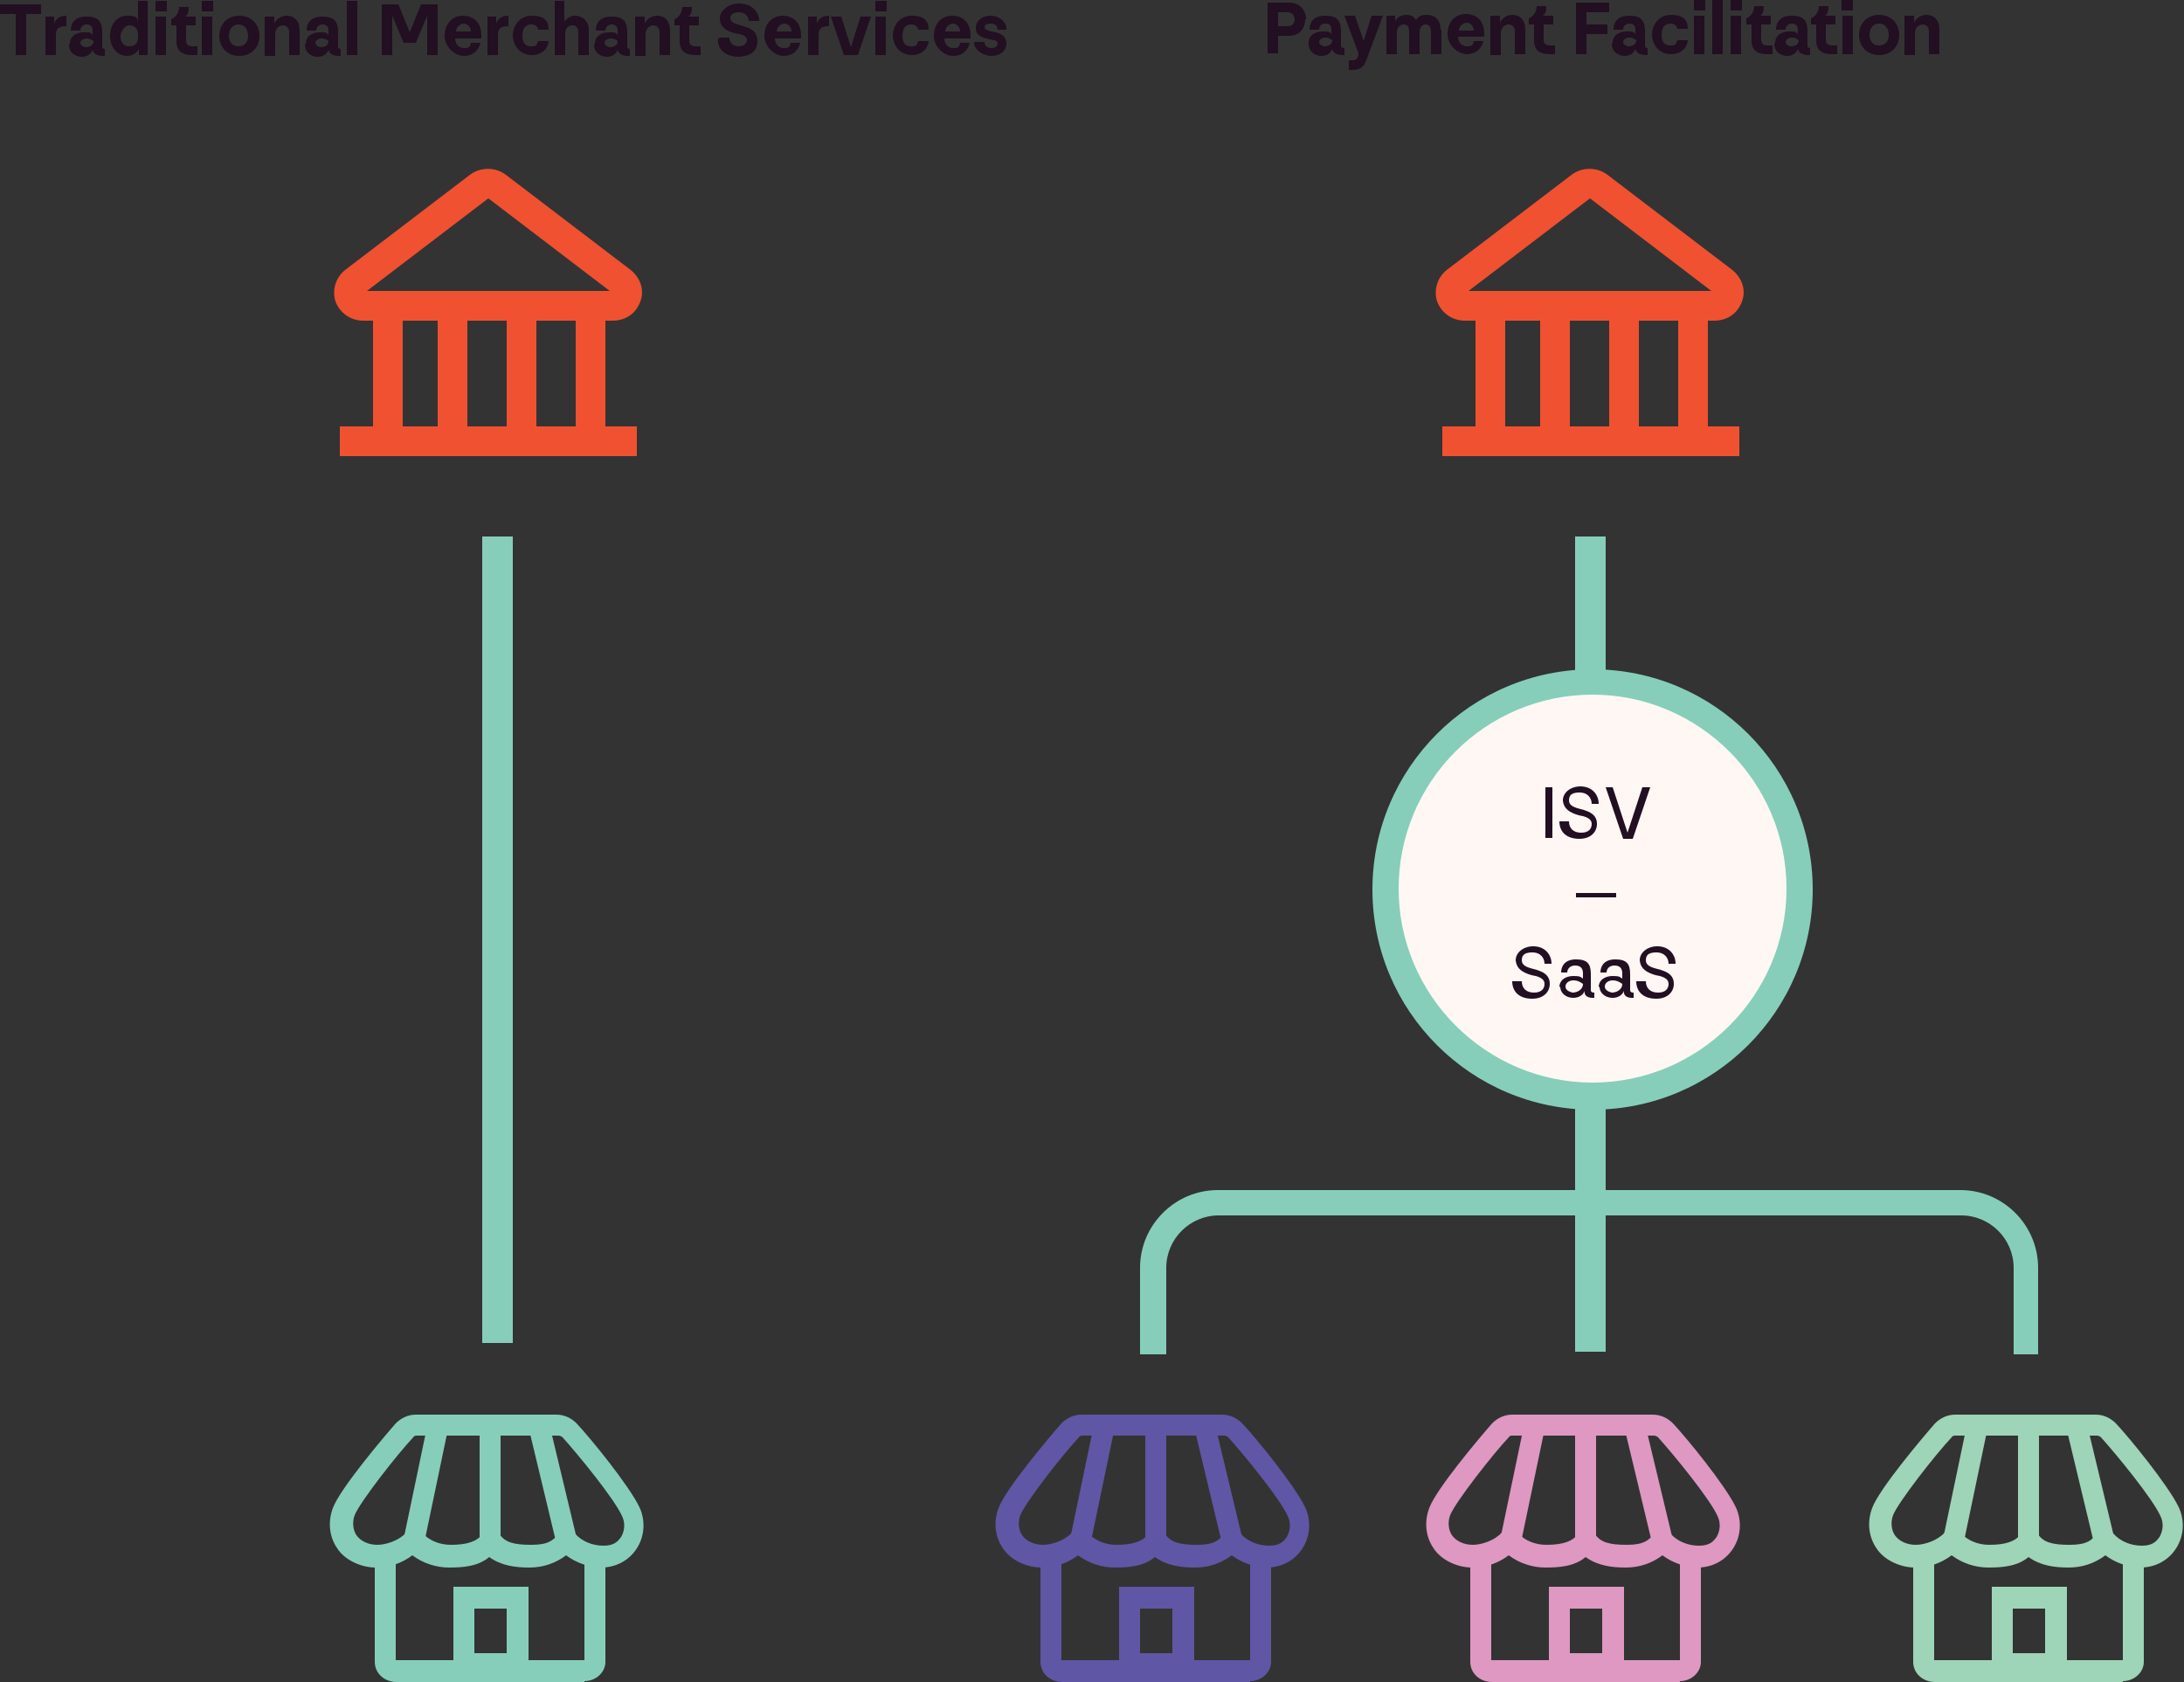<?xml version="1.0" encoding="UTF-8"?> <svg xmlns="http://www.w3.org/2000/svg" id="Layer_1" version="1.1" viewBox="0 0 250 192.5"><rect x="0" y="0" width="250" height="192.5" fill="#333333" stroke="none"/><defs><style> .st0 { fill: #de98c2; } .st1 { fill: #220f22; } .st2 { fill: #9ed4b7; } .st3 { fill: #fff7f3; } .st4 { fill: #86ceba; } .st5 { fill: #5f56a5; } .st6 { fill: #f05131; } </style></defs><g><g><path class="st4" d="M69,179.4c-1.5,0-3-.5-4.2-1.4-1.2.9-2.6,1.4-4.2,1.4s-3.2-.2-4.6-1.2c-1.3,1.1-3.1,1.2-4.6,1.2s-3-.5-4.2-1.4c-1.2.9-2.6,1.4-4.2,1.4s-3.5-.8-4.4-2.2c-.9-1.3-1.1-3-.5-4.6.8-2.2,5.8-8.1,7.2-9.7.6-.6,1.4-1,2.3-1h16.1c.9,0,1.7.4,2.3,1,1.6,1.7,6,7.1,7.2,9.6.7,1.5.6,3.3-.3,4.7-.9,1.4-2.4,2.2-4.1,2.2ZM64.9,174.5l.9,1c.8.9,2,1.4,3.3,1.4s1.7-.6,2-1c.4-.7.5-1.6.1-2.4-.9-2-5-7-6.8-9-.1-.1-.3-.2-.5-.2h-16.1c-.2,0-.4,0-.5.2-1.8,1.9-6.1,7.4-6.7,8.9-.3.8-.2,1.7.2,2.3.5.7,1.4,1.1,2.4,1.1s2.5-.5,3.3-1.4l.9-1,.9,1c.8.9,2,1.4,3.3,1.4,1.9,0,3-.4,3.6-1.2l1-1.5,1,1.5c.6.9,1.6,1.2,3.6,1.2s2.5-.5,3.3-1.4l.9-1Z"></path><path class="st4" d="M66.9,192.5h-21.5c-1.4,0-2.5-1-2.5-2.3v-12h2.4v11.8s0,0,.1,0h21.5v-11.9h2.4v12.1c0,1.2-1.1,2.2-2.4,2.2Z"></path><path class="st4" d="M60.5,191.6h-8.6v-10h8.6v10ZM54.3,189.2h3.7v-5.1h-3.7v5.1Z"></path><rect class="st4" x="42.3" y="168.9" width="12.7" height="2.4" transform="translate(-127.8 183.1) rotate(-78.2)"></rect><rect class="st4" x="54.9" y="163.9" width="2.4" height="12.5"></rect><rect class="st4" x="62.1" y="163" width="2.4" height="13.5" transform="translate(-37.9 19.5) rotate(-13.5)"></rect></g><g><path class="st5" d="M145.2,179.4c-1.5,0-3-.5-4.2-1.4-1.2.9-2.6,1.4-4.2,1.4s-3.2-.2-4.6-1.2c-1.3,1.1-3.1,1.2-4.6,1.2s-3-.5-4.2-1.4c-1.2.9-2.6,1.4-4.2,1.4s-3.5-.8-4.4-2.2c-.9-1.3-1.1-3-.5-4.6.8-2.2,5.8-8.1,7.2-9.7.6-.6,1.4-1,2.3-1h16.1c.9,0,1.7.4,2.3,1,1.6,1.7,6,7.1,7.2,9.6.7,1.5.6,3.3-.3,4.7-.9,1.4-2.4,2.2-4.1,2.2ZM141.1,174.5l.9,1c.8.9,2,1.4,3.3,1.4s1.7-.6,2-1c.4-.7.5-1.6.1-2.4-.9-2-5-7-6.8-9-.1-.1-.3-.2-.5-.2h-16.1c-.2,0-.4,0-.5.2-1.8,1.9-6.1,7.4-6.7,8.9-.3.8-.2,1.7.2,2.3.5.7,1.4,1.1,2.4,1.1s2.5-.5,3.3-1.4l.9-1,.9,1c.8.9,2,1.4,3.3,1.4,1.9,0,3-.4,3.6-1.2l1-1.5,1,1.5c.6.9,1.6,1.2,3.6,1.2s2.5-.5,3.3-1.4l.9-1Z"></path><path class="st5" d="M143.1,192.5h-21.5c-1.4,0-2.5-1-2.5-2.3v-12h2.4v11.8s0,0,.1,0h21.5v-11.9h2.4v12.1c0,1.2-1.1,2.2-2.4,2.2Z"></path><path class="st5" d="M136.7,191.6h-8.6v-10h8.6v10ZM130.5,189.2h3.7v-5.1h-3.7v5.1Z"></path><rect class="st5" x="118.6" y="168.9" width="12.7" height="2.4" transform="translate(-67.1 257.7) rotate(-78.2)"></rect><rect class="st5" x="131.1" y="163.9" width="2.4" height="12.5"></rect><rect class="st5" x="138.3" y="163" width="2.4" height="13.5" transform="translate(-35.8 37.3) rotate(-13.5)"></rect></g><g><path class="st0" d="M194.5,179.4c-1.5,0-3-.5-4.2-1.4-1.2.9-2.6,1.4-4.2,1.4s-3.2-.2-4.6-1.2c-1.3,1.1-3.1,1.2-4.6,1.2s-3-.5-4.2-1.4c-1.2.9-2.6,1.4-4.2,1.4s-3.5-.8-4.4-2.2c-.9-1.3-1.1-3-.5-4.6.8-2.2,5.8-8.1,7.2-9.7.6-.6,1.4-1,2.3-1h16.1c.9,0,1.7.4,2.3,1,1.6,1.7,6,7.1,7.2,9.6.7,1.5.6,3.3-.3,4.7-.9,1.4-2.4,2.2-4.1,2.2ZM190.3,174.5l.9,1c.8.9,2,1.4,3.3,1.4s1.7-.6,2-1c.4-.7.5-1.6.1-2.4-.9-2-5-7-6.8-9-.1-.1-.3-.2-.5-.2h-16.1c-.2,0-.4,0-.5.2-1.8,1.9-6.1,7.4-6.7,8.9-.3.8-.2,1.7.2,2.3.5.7,1.4,1.1,2.4,1.1s2.5-.5,3.3-1.4l.9-1,.9,1c.8.9,2,1.4,3.3,1.4,1.9,0,3-.4,3.6-1.2l1-1.5,1,1.5c.6.9,1.6,1.2,3.6,1.2s2.5-.5,3.3-1.4l.9-1Z"></path><path class="st0" d="M192.3,192.5h-21.5c-1.4,0-2.5-1-2.5-2.3v-12h2.4v11.8s0,0,.1,0h21.5v-11.9h2.4v12.1c0,1.2-1.1,2.2-2.4,2.2Z"></path><path class="st0" d="M185.9,191.6h-8.6v-10h8.6v10ZM179.7,189.2h3.7v-5.1h-3.7v5.1Z"></path><rect class="st0" x="167.8" y="168.9" width="12.7" height="2.4" transform="translate(-27.9 305.8) rotate(-78.2)"></rect><rect class="st0" x="180.3" y="163.9" width="2.4" height="12.5"></rect><rect class="st0" x="187.6" y="163" width="2.4" height="13.5" transform="translate(-34.5 48.8) rotate(-13.5)"></rect></g><g><path class="st2" d="M245.2,179.4c-1.5,0-3-.5-4.2-1.4-1.2.9-2.6,1.4-4.2,1.4s-3.2-.2-4.6-1.2c-1.3,1.1-3.1,1.2-4.6,1.2s-3-.5-4.2-1.4c-1.2.9-2.6,1.4-4.2,1.4s-3.5-.8-4.4-2.2c-.9-1.3-1.1-3-.5-4.6.8-2.2,5.8-8.1,7.2-9.7.6-.6,1.4-1,2.3-1h16.1c.9,0,1.7.4,2.3,1,1.6,1.7,6,7.1,7.2,9.6.7,1.5.6,3.3-.3,4.7-.9,1.4-2.4,2.2-4.1,2.2ZM241,174.5l.9,1c.8.9,2,1.4,3.3,1.4s1.7-.6,2-1c.4-.7.5-1.6.1-2.4-.9-2-5-7-6.8-9-.1-.1-.3-.2-.5-.2h-16.1c-.2,0-.4,0-.5.2-1.8,1.9-6.1,7.4-6.7,8.9-.3.8-.2,1.7.2,2.3.5.7,1.4,1.1,2.4,1.1s2.5-.5,3.3-1.4l.9-1,.9,1c.8.9,2,1.4,3.3,1.4,1.9,0,3-.4,3.6-1.2l1-1.5,1,1.5c.6.9,1.6,1.2,3.6,1.2s2.5-.5,3.3-1.4l.9-1Z"></path><path class="st2" d="M243,192.5h-21.5c-1.4,0-2.5-1-2.5-2.3v-12h2.4v11.8s0,0,.1,0h21.5v-11.9h2.4v12.1c0,1.2-1.1,2.2-2.4,2.2Z"></path><path class="st2" d="M236.6,191.6h-8.6v-10h8.6v10ZM230.4,189.2h3.7v-5.1h-3.7v5.1Z"></path><rect class="st2" x="218.5" y="168.9" width="12.7" height="2.4" transform="translate(12.4 355.5) rotate(-78.2)"></rect><rect class="st2" x="231" y="163.9" width="2.4" height="12.5"></rect><rect class="st2" x="238.2" y="163" width="2.4" height="13.5" transform="translate(-33.1 60.7) rotate(-13.5)"></rect></g><g><path class="st6" d="M70.2,36.7h-28.6c-1.5,0-2.7-.9-3.2-2.2-.4-1.3,0-2.7,1.1-3.6l14.3-10.9c1.2-.9,2.9-.9,4.1,0l14.3,10.9c1.1.9,1.6,2.3,1.1,3.6-.5,1.4-1.7,2.2-3.2,2.2ZM42,33.3h27.8s-13.9-10.6-13.9-10.6l-13.9,10.6Z"></path><rect class="st6" x="38.9" y="48.8" width="34" height="3.4"></rect><rect class="st6" x="42.7" y="35.9" width="3.4" height="14.2"></rect><rect class="st6" x="50.1" y="35.9" width="3.4" height="14.2"></rect><rect class="st6" x="58" y="35.9" width="3.4" height="14.2"></rect><rect class="st6" x="65.9" y="35.9" width="3.4" height="14.2"></rect></g><g><path class="st6" d="M196.3,36.7h-28.6c-1.5,0-2.7-.9-3.2-2.2-.4-1.3,0-2.7,1.1-3.6l14.3-10.9c1.2-.9,2.9-.9,4.1,0l14.3,10.9c1.1.9,1.6,2.3,1.1,3.6-.5,1.4-1.7,2.2-3.2,2.2ZM168.1,33.3h27.8s-13.9-10.6-13.9-10.6l-13.9,10.6Z"></path><rect class="st6" x="165.1" y="48.8" width="34" height="3.4"></rect><rect class="st6" x="168.9" y="35.9" width="3.4" height="14.2"></rect><rect class="st6" x="176.3" y="35.9" width="3.4" height="14.2"></rect><rect class="st6" x="184.2" y="35.9" width="3.4" height="14.2"></rect><rect class="st6" x="192.1" y="35.9" width="3.4" height="14.2"></rect></g><rect class="st4" x="55.2" y="61.4" width="3.5" height="92.3"></rect><rect class="st4" x="180.3" y="61.4" width="3.5" height="93.3"></rect><path class="st4" d="M233.5,155h-3v-9.9c0-3.3-2.7-6-6-6h-85c-3.3,0-6,2.7-6,6v9.9h-3v-9.9c0-4.9,4-8.9,8.9-8.9h85c4.9,0,8.9,4,8.9,8.9v9.9Z"></path><g><circle class="st3" cx="182.3" cy="101.8" r="23.7"></circle><path class="st4" d="M182.3,127c-13.9,0-25.2-11.3-25.2-25.2s11.3-25.2,25.2-25.2,25.2,11.3,25.2,25.2-11.3,25.2-25.2,25.2ZM182.3,79.5c-12.3,0-22.2,10-22.2,22.2s10,22.2,22.2,22.2,22.2-10,22.2-22.2-10-22.2-22.2-22.2Z"></path></g><g><path class="st1" d="M176.9,90.1h.8v5.8h-.8v-5.8Z"></path><path class="st1" d="M178.8,94h.8c0,.8.5,1.3,1.4,1.3s1.2-.5,1.2-1c0-.7-.9-.9-1.5-1-1-.3-1.7-.7-1.8-1.7,0-.9.9-1.6,2-1.6,1.4,0,2.1,1,2.1,2h-.8c0-.6-.4-1.3-1.4-1.3s-1.2.4-1.2.9c0,.8,1.1.9,1.7,1.1.6.2,1.5.5,1.5,1.6,0,.9-.7,1.7-2,1.7-1.6,0-2.3-.9-2.3-2Z"></path><path class="st1" d="M183.7,90.1h.9l1.7,5.2,1.7-5.2h.9l-2,5.9h-1.1l-2-5.9Z"></path><path class="st1" d="M180.4,102.2h4.6v.5h-4.6v-.5Z"></path><path class="st1" d="M173.4,112.3h.8c0,.8.5,1.3,1.4,1.3s1.2-.5,1.2-1c0-.7-.9-.9-1.5-1-1-.3-1.7-.7-1.8-1.7,0-.9.9-1.6,2-1.6,1.4,0,2.1,1,2.1,2h-.8c0-.6-.4-1.3-1.4-1.3s-1.2.4-1.2.9c0,.8,1.1.9,1.7,1.1.6.2,1.5.5,1.5,1.6,0,.9-.7,1.7-2,1.7-1.6,0-2.3-.9-2.3-2Z"></path><path class="st1" d="M178.5,113c0-.9.8-1.3,1.6-1.3s.8.1,1.1.3v-.6c0-.6-.3-.9-.9-.9-.6,0-.9.4-.9.8h-.7c0-.7.4-1.5,1.7-1.5s1.7.5,1.7,1.7v1.8c0,.1,0,.3.4.3v.6h-.2c-.6,0-1-.3-.9-.8-.2.5-.7.8-1.3.8-.8,0-1.5-.5-1.5-1.3ZM181.2,112.6c-.3-.2-.6-.4-1.1-.4s-.9.3-.9.7.4.6.8.7c.5,0,1.2-.3,1.2-1Z"></path><path class="st1" d="M183,113c0-.9.8-1.3,1.6-1.3s.8.1,1.1.3v-.6c0-.6-.3-.9-.9-.9-.6,0-.9.4-.9.8h-.7c0-.7.4-1.5,1.7-1.5s1.7.5,1.7,1.7v1.8c0,.1,0,.3.4.3v.6h-.2c-.6,0-1-.3-.9-.8-.2.5-.7.8-1.3.8-.8,0-1.5-.5-1.5-1.3ZM185.7,112.6c-.3-.2-.6-.4-1.1-.4s-.9.3-.9.7.4.6.8.7c.5,0,1.2-.3,1.2-1Z"></path><path class="st1" d="M187.6,112.3h.8c0,.8.5,1.3,1.4,1.3s1.2-.5,1.2-1c0-.7-.9-.9-1.5-1-1-.3-1.7-.7-1.8-1.7,0-.9.9-1.6,2-1.6,1.4,0,2.1,1,2.1,2h-.8c0-.6-.4-1.3-1.4-1.3s-1.2.4-1.2.9c0,.8,1.1.9,1.7,1.1.6.2,1.5.5,1.5,1.6,0,.9-.7,1.7-2,1.7-1.6,0-2.3-.9-2.3-2Z"></path></g><g><path class="st1" d="M1.8,1.6H0V.5h4.7v1.1h-1.7v4.7h-1.2V1.6Z"></path><path class="st1" d="M7.7,3c-.6,0-1.3,0-1.3,1v2.3h-1.2V1.9h1v.8c.2-.6.7-.9,1.4-.9v1.2Z"></path><path class="st1" d="M8,5c0-.9.8-1.3,1.6-1.3s.7,0,1,.3v-.5c0-.6-.4-.7-.7-.7s-.7.2-.7.7h-1.1c0-.8.4-1.6,1.8-1.6s1.8.6,1.8,1.8v1.6c0,.1,0,.3.3.3v.8h-.2c-.6,0-1.1-.2-1.2-.7-.2.6-.8.8-1.2.8-.8,0-1.5-.5-1.5-1.4ZM10.7,4.7c-.2-.2-.5-.3-.8-.3s-.7.2-.7.5.4.5.6.5c.3,0,.9-.1.9-.7Z"></path><path class="st1" d="M16.9.1v6.2h-1v-.7c-.2.4-.7.8-1.3.8-1.3,0-2-1.1-2-2.3s.7-2.3,2-2.3,1.1.4,1.2.7V.1h1.2ZM13.8,4.1c0,.6.2,1.2,1,1.2s1-.5,1-1.1v-.3c0-.7-.5-1-1-1s-1,.7-1,1.2Z"></path><path class="st1" d="M19.1,1.3h-1.3V.1h1.3v1.2ZM19,6.3h-1.2V1.9h1.2v4.4Z"></path><path class="st1" d="M22.6,5.3v1c-.2,0-.4,0-.6,0-1.1,0-1.8-.4-1.8-1.6v-1.8h-.6v-.7c.9-.4.9-1.3.9-1.4h1.1c0,.6-.1.9-.4,1.1h1.2v1h-1.1v1.7c0,.5.2.7.8.7s.2,0,.4,0Z"></path><path class="st1" d="M24.4,1.3h-1.3V.1h1.3v1.2ZM24.3,6.3h-1.2V1.9h1.2v4.4Z"></path><path class="st1" d="M25.1,4.1c0-1.3.9-2.3,2.3-2.3s2.3,1,2.3,2.3-.9,2.3-2.3,2.3-2.3-1-2.3-2.3ZM28.4,4.1c0-.6-.3-1.3-1.1-1.3s-1.1.7-1.1,1.3.3,1.2,1.1,1.2,1.1-.6,1.1-1.2Z"></path><path class="st1" d="M30.4,1.9h1v.8c.2-.5.8-.9,1.4-.9,1,0,1.5.7,1.5,1.7v2.8h-1.2v-2.6c0-.5-.3-.8-.7-.8s-.9.3-.9,1v2.5h-1.2V1.9Z"></path><path class="st1" d="M35,5c0-.9.8-1.3,1.6-1.3s.7,0,1,.3v-.5c0-.6-.4-.7-.7-.7s-.7.2-.7.7h-1.1c0-.8.4-1.6,1.8-1.6s1.8.6,1.8,1.8v1.6c0,.1,0,.3.3.3v.8h-.2c-.6,0-1.1-.2-1.2-.7-.2.6-.8.8-1.2.8-.8,0-1.5-.5-1.5-1.4ZM37.6,4.7c-.2-.2-.5-.3-.8-.3s-.7.2-.7.5.4.5.6.5c.3,0,.9-.1.9-.7Z"></path><path class="st1" d="M40.9,6.3h-1.2V.1h1.2v6.2Z"></path><path class="st1" d="M43.7.5h1.9l1.3,3.2,1.3-3.2h1.9v5.8h-1.2V1.8s-1.3,3.1-1.3,3.1h-1.4l-1.3-3.1v4.5h-1.2V.5Z"></path><path class="st1" d="M55.1,4.1v.3h-3c0,.6.4,1.1,1,1.1s.7-.1.8-.6h1.1c-.2.9-.9,1.5-1.9,1.5s-2.2-1-2.2-2.3.8-2.3,2.1-2.3c.9,0,2.1.5,2.1,2.3ZM52.1,3.6h1.8c0-.5-.4-.9-.8-.9s-.9.4-.9.9Z"></path><path class="st1" d="M58.3,3c-.6,0-1.3,0-1.3,1v2.3h-1.2V1.9h1v.8c.2-.6.7-.9,1.4-.9v1.2Z"></path><path class="st1" d="M58.7,4.1c0-1.2.8-2.3,2.2-2.3s1.9.6,1.9,1.6h-1.2c-.1-.5-.5-.6-.8-.6-.5,0-1,.3-1,1.3s.5,1.2,1,1.2.6,0,.8-.6h1.2c-.1,1-.9,1.6-1.9,1.6-1.4,0-2.2-1.1-2.2-2.3Z"></path><path class="st1" d="M64.6,2.5c.2-.4.8-.7,1.2-.7,1,0,1.6.7,1.6,1.7v2.8h-1.2v-2.6c0-.6-.3-.8-.7-.8-.4,0-.8.3-.8.9v2.5h-1.2V.1h1.1v2.4Z"></path><path class="st1" d="M68.1,5c0-.9.8-1.3,1.6-1.3s.7,0,1,.3v-.5c0-.6-.4-.7-.7-.7s-.7.2-.7.7h-1.1c0-.8.4-1.6,1.8-1.6s1.8.6,1.8,1.8v1.6c0,.1,0,.3.3.3v.8h-.2c-.6,0-1.1-.2-1.2-.7-.2.6-.8.8-1.2.8-.8,0-1.5-.5-1.5-1.4ZM70.7,4.7c-.2-.2-.5-.3-.8-.3s-.7.2-.7.5.4.5.6.5c.3,0,.9-.1.9-.7Z"></path><path class="st1" d="M72.8,1.9h1v.8c.2-.5.8-.9,1.4-.9,1,0,1.5.7,1.5,1.7v2.8h-1.2v-2.6c0-.5-.3-.8-.7-.8s-.9.3-.9,1v2.5h-1.2V1.9Z"></path><path class="st1" d="M80.2,5.3v1c-.2,0-.4,0-.6,0-1.1,0-1.8-.4-1.8-1.6v-1.8h-.6v-.7c.9-.4.9-1.3.9-1.4h1.1c0,.6-.1.9-.4,1.1h1.2v1h-1.1v1.7c0,.5.2.7.8.7s.2,0,.4,0Z"></path><path class="st1" d="M82.3,4.3h1.2c0,.7.5,1,1.1,1s.9-.4.9-.7c0-.6-.8-.7-1.4-.8-1.1-.3-1.7-.8-1.7-1.7s1-1.7,2.2-1.7c1.5,0,2.3,1,2.3,2h-1.2c0-.5-.4-1-1.1-1s-1,.3-1,.7c0,.6,1,.7,1.5.9.7.2,1.6.5,1.6,1.7s-.8,1.7-2.1,1.8c-1.7,0-2.5-1-2.4-2Z"></path><path class="st1" d="M91.7,4.1v.3h-3c0,.6.4,1.1,1,1.1s.7-.1.8-.6h1.1c-.2.9-.9,1.5-1.9,1.5s-2.2-1-2.2-2.3.8-2.3,2.1-2.3c.9,0,2.1.5,2.1,2.3ZM88.8,3.6h1.8c0-.5-.4-.9-.8-.9s-.9.4-.9.9Z"></path><path class="st1" d="M95,3c-.6,0-1.3,0-1.3,1v2.3h-1.2V1.9h1v.8c.2-.6.7-.9,1.4-.9v1.2Z"></path><path class="st1" d="M98.2,6.3h-1.6l-1.5-4.4h1.2l1.1,3.5,1.1-3.5h1.2l-1.5,4.4Z"></path><path class="st1" d="M101.5,1.3h-1.3V.1h1.3v1.2ZM101.4,6.3h-1.2V1.9h1.2v4.4Z"></path><path class="st1" d="M102.2,4.1c0-1.2.8-2.3,2.2-2.3s1.9.6,1.9,1.6h-1.2c-.1-.5-.5-.6-.8-.6-.5,0-1,.3-1,1.3s.5,1.2,1,1.2.6,0,.8-.6h1.2c-.1,1-.9,1.6-1.9,1.6-1.4,0-2.2-1.1-2.2-2.3Z"></path><path class="st1" d="M111.1,4.1v.3h-3c0,.6.4,1.1,1,1.1s.7-.1.8-.6h1.1c-.2.9-.9,1.5-1.9,1.5s-2.2-1-2.2-2.3.8-2.3,2.1-2.3c.9,0,2.1.5,2.1,2.3ZM108.1,3.6h1.8c0-.5-.4-.9-.8-.9s-.9.4-.9.9Z"></path><path class="st1" d="M111.6,4.8h1.1c0,.5.4.7.8.7s.7-.2.7-.5c0-.3-.2-.4-.9-.5-1-.2-1.6-.5-1.6-1.3s.7-1.4,1.7-1.4,1.9.8,1.8,1.6h-1c0-.6-.5-.7-.8-.7s-.7.1-.7.4.4.4.8.5c1.2.2,1.7.6,1.7,1.4s-.7,1.4-1.7,1.4-2.1-.8-2-1.6Z"></path></g></g><g><path class="st1" d="M149.4,2.2c0,1.1-.7,1.9-1.9,1.9h-1.2v2h-1.2V.3h2.5c1.2,0,1.9.9,1.9,1.9ZM146.3,1.4v1.6h1.1c.6,0,.8-.4.8-.8s-.3-.8-.8-.8h-1.1Z"></path><path class="st1" d="M149.8,4.9c0-.9.8-1.3,1.6-1.3s.7,0,1,.3v-.5c0-.6-.3-.7-.7-.7s-.7.2-.7.7h-1.1c0-.8.4-1.6,1.8-1.6s1.8.6,1.8,1.8v1.6c0,.1,0,.3.4.3v.8h-.2c-.6,0-1.1-.2-1.2-.7-.2.6-.8.8-1.2.8-.8,0-1.5-.5-1.5-1.4ZM152.5,4.6c-.2-.2-.5-.3-.8-.3s-.7.2-.7.5.4.5.6.5c.3,0,.9-.1.9-.7Z"></path><path class="st1" d="M155.1,1.8l1,2.9.9-2.9h1.3l-1.9,5.1c-.4,1-.9,1.1-1.7,1.1h-.3v-1.1h.2c.5,0,.7,0,.9-.6v-.2c0,0-1.6-4.3-1.6-4.3h1.3Z"></path><path class="st1" d="M165,3.4v2.8h-1.2v-2.6c0-.5-.2-.8-.6-.8s-.7.3-.7.9v2.5h-1.2v-2.6c0-.5-.2-.8-.6-.8s-.8.3-.8.9v2.5h-1.2V1.8h1v.6c.3-.5.8-.7,1.3-.7s.9.2,1.1.6c.2-.5.8-.6,1.2-.6,1,0,1.6.6,1.6,1.7Z"></path><path class="st1" d="M169.9,3.9v.3h-3c0,.6.4,1.1,1,1.1s.7-.1.8-.6h1.1c-.2.9-.9,1.5-1.9,1.5s-2.2-1-2.2-2.3.8-2.3,2.1-2.3c.9,0,2.1.5,2.1,2.3ZM166.9,3.5h1.8c0-.5-.4-.9-.8-.9s-.9.4-.9.9Z"></path><path class="st1" d="M170.7,1.8h1v.8c.2-.5.8-.9,1.4-.9,1,0,1.5.7,1.5,1.7v2.8h-1.2v-2.6c0-.5-.3-.8-.7-.8s-.9.3-.9,1v2.5h-1.2V1.8Z"></path><path class="st1" d="M178,5.2v1c-.2,0-.4,0-.6,0-1.1,0-1.8-.4-1.8-1.6v-1.8h-.6v-.7c.9-.4.9-1.3.9-1.4h1.1c0,.6-.1.9-.4,1.1h1.2v1h-1.1v1.7c0,.5.2.7.8.7s.2,0,.4,0Z"></path><path class="st1" d="M184.2,1.4h-2.6v1.4h2.4v1.1h-2.4v2.3h-1.2V.3h3.8v1.1Z"></path><path class="st1" d="M184.6,4.9c0-.9.8-1.3,1.6-1.3s.7,0,1,.3v-.5c0-.6-.4-.7-.7-.7s-.7.2-.7.7h-1.1c0-.8.4-1.6,1.8-1.6s1.8.6,1.8,1.8v1.6c0,.1,0,.3.3.3v.8h-.2c-.6,0-1.1-.2-1.2-.7-.2.6-.8.8-1.2.8-.8,0-1.5-.5-1.5-1.4ZM187.3,4.6c-.2-.2-.5-.3-.8-.3s-.7.2-.7.5.4.5.6.5c.3,0,.9-.1.9-.7Z"></path><path class="st1" d="M189.1,4c0-1.2.8-2.3,2.2-2.3s1.9.6,1.9,1.6h-1.2c-.1-.5-.5-.6-.8-.6-.5,0-1,.3-1,1.3s.5,1.2,1,1.2.6,0,.8-.6h1.2c-.1,1-.9,1.6-1.9,1.6-1.4,0-2.2-1.1-2.2-2.3Z"></path><path class="st1" d="M195.2,1.2h-1.3V0h1.3v1.2ZM195.1,6.2h-1.2V1.8h1.2v4.4Z"></path><path class="st1" d="M197.2,6.2h-1.2V0h1.2v6.2Z"></path><path class="st1" d="M199.4,1.2h-1.3V0h1.3v1.2ZM199.3,6.2h-1.2V1.8h1.2v4.4Z"></path><path class="st1" d="M202.9,5.2v1c-.2,0-.4,0-.6,0-1.1,0-1.8-.4-1.8-1.6v-1.8h-.6v-.7c.9-.4.9-1.3.9-1.4h1.1c0,.6-.1.9-.4,1.1h1.2v1h-1.1v1.7c0,.5.2.7.8.7s.2,0,.4,0Z"></path><path class="st1" d="M203.2,4.9c0-.9.8-1.3,1.6-1.3s.7,0,1,.3v-.5c0-.6-.4-.7-.7-.7s-.7.2-.7.7h-1.1c0-.8.4-1.6,1.8-1.6s1.8.6,1.8,1.8v1.6c0,.1,0,.3.3.3v.8h-.2c-.6,0-1.1-.2-1.2-.7-.2.6-.8.8-1.2.8-.8,0-1.5-.5-1.5-1.4ZM205.9,4.6c-.2-.2-.5-.3-.8-.3s-.7.2-.7.5.4.5.6.5c.3,0,.9-.1.9-.7Z"></path><path class="st1" d="M210.3,5.2v1c-.2,0-.4,0-.6,0-1.1,0-1.8-.4-1.8-1.6v-1.8h-.6v-.7c.9-.4.9-1.3.9-1.4h1.1c0,.6-.1.9-.4,1.1h1.2v1h-1.1v1.7c0,.5.2.7.8.7s.2,0,.4,0Z"></path><path class="st1" d="M212.1,1.2h-1.3V0h1.3v1.2ZM212.1,6.2h-1.2V1.8h1.2v4.4Z"></path><path class="st1" d="M212.8,4c0-1.3.9-2.3,2.3-2.3s2.3,1,2.3,2.3-.9,2.3-2.3,2.3-2.3-1-2.3-2.3ZM216.2,4c0-.6-.3-1.3-1.1-1.3s-1.1.7-1.1,1.3.3,1.2,1.1,1.2,1.1-.6,1.1-1.2Z"></path><path class="st1" d="M218.1,1.8h1v.8c.2-.5.8-.9,1.4-.9,1,0,1.5.7,1.5,1.7v2.8h-1.2v-2.6c0-.5-.3-.8-.7-.8s-.9.3-.9,1v2.5h-1.2V1.8Z"></path></g></svg> 